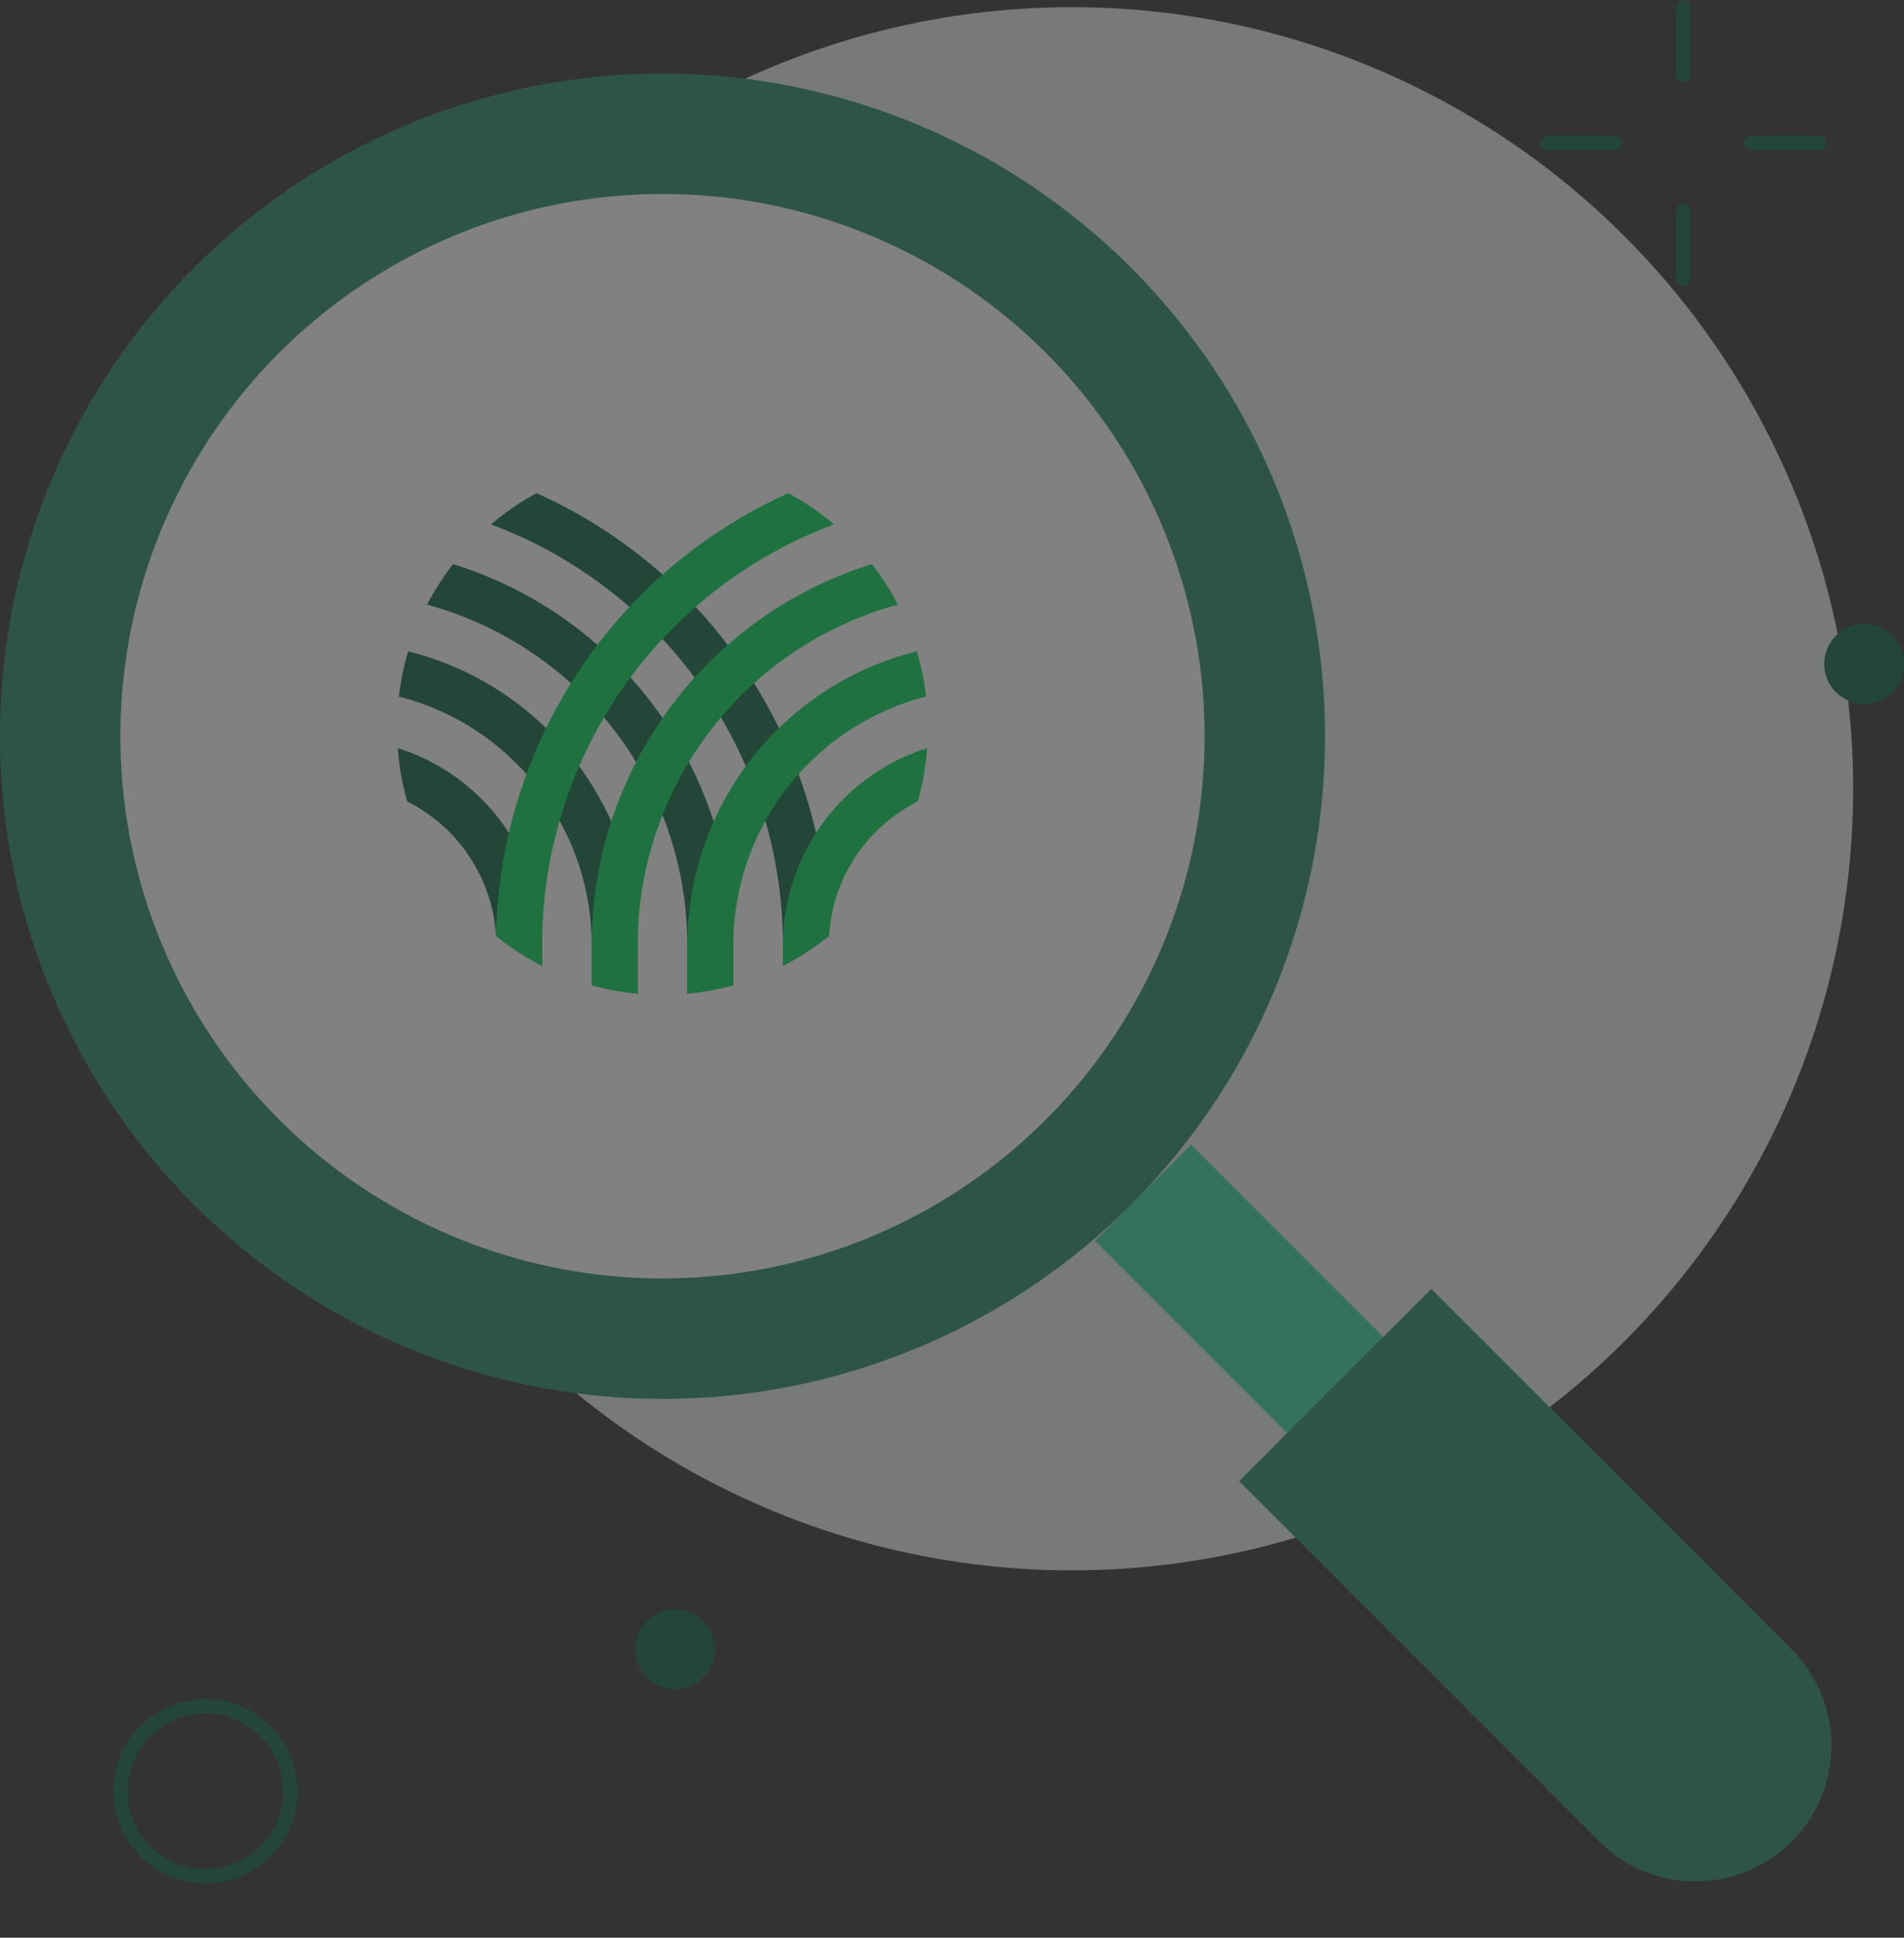 <svg xmlns="http://www.w3.org/2000/svg" width="266.209" height="270.852" viewBox="0 0 266.209 270.852">
  <rect x="0" y="0" width="266.209" height="270.852" fill="#333333" stroke="none"/>
  <g id="finder_taxi" transform="translate(-3.454 -4)" opacity="0.384">
    <circle id="Elipse_186" data-name="Elipse 186" cx="109.253" cy="109.253" r="109.253" transform="translate(44.049 5)" fill="#e5ede9"/>
    <path id="Caminho_23765" data-name="Caminho 23765" d="M92.628,0A92.628,92.628,0,1,1,0,92.628,92.628,92.628,0,0,1,92.628,0Z" transform="translate(3.454 14.282)" fill="#288970"/>
    <circle id="Elipse_188" data-name="Elipse 188" cx="75.793" cy="75.793" r="75.793" transform="translate(20.289 31.116)" fill="#fff"/>
    <path id="Caminho_23766" data-name="Caminho 23766" d="M0,0H19V95H0Z" transform="translate(156.539 177.445) rotate(-45)" fill="#36d79f"/>
    <path id="Caminho_23764" data-name="Caminho 23764" d="M0,0H38V71.252a19,19,0,0,1-19,19h0a19,19,0,0,1-19-19Z" transform="translate(176.697 211.034) rotate(-45)" fill="#288970"/>
    <line id="Linha_413" data-name="Linha 413" y2="9.5" transform="translate(238.805 5)" fill="none" stroke="#0a6644" stroke-linecap="round" stroke-linejoin="round" stroke-width="2"/>
    <line id="Linha_414" data-name="Linha 414" y2="9.5" transform="translate(238.805 33.501)" fill="none" stroke="#0a6644" stroke-linecap="round" stroke-linejoin="round" stroke-width="2"/>
    <line id="Linha_415" data-name="Linha 415" x2="9.5" transform="translate(219.804 24.001)" fill="none" stroke="#0a6644" stroke-linecap="round" stroke-linejoin="round" stroke-width="2"/>
    <line id="Linha_416" data-name="Linha 416" x2="9.5" transform="translate(248.305 24.001)" fill="none" stroke="#0a6644" stroke-linecap="round" stroke-linejoin="round" stroke-width="2"/>
    <circle id="Elipse_189" data-name="Elipse 189" cx="11.875" cy="11.875" r="11.875" transform="translate(20.298 242.507)" fill="none" stroke="#0a6644" stroke-linecap="round" stroke-linejoin="round" stroke-width="2"/>
    <circle id="Elipse_190" data-name="Elipse 190" cx="5.078" cy="5.078" r="5.078" transform="translate(92.752 229.478)" fill="#0a6644" stroke="#0a6644" stroke-width="1"/>
    <circle id="Elipse_191" data-name="Elipse 191" cx="5.078" cy="5.078" r="5.078" transform="translate(259.007 91.723)" fill="#0a6644" stroke="#0a6644" stroke-width="1"/>
    <circle id="Elipse_192" data-name="Elipse 192" cx="5.173" cy="5.173" r="5.173" transform="translate(119.994 110.311)" fill="#fff"/>
    <g id="Grupo_34899" data-name="Grupo 34899" transform="translate(59.07 72.933)">
      <g id="Grupo_3" data-name="Grupo 3">
        <path id="Caminho_42" data-name="Caminho 42" d="M201.979,298.8a37.317,37.317,0,0,0,1.324,7.468,22.584,22.584,0,0,1,12.412,18.767,37.154,37.154,0,0,0,6.439,4.2V326.4A28.91,28.91,0,0,0,201.979,298.8Z" transform="translate(-201.979 -263.167)" fill="#0a6644"/>
        <path id="Caminho_43" data-name="Caminho 43" d="M203.6,270.534a37.179,37.179,0,0,0-1.3,6.325,35.572,35.572,0,0,1,16.5,9.426,35.834,35.834,0,0,1,10.461,25.372v5.54a36.807,36.807,0,0,0,6.428,1.179v-6.719A42.317,42.317,0,0,0,203.6,270.534Z" transform="translate(-202.146 -248.423)" fill="#0a6644"/>
        <path id="Caminho_44" data-name="Caminho 44" d="M248.987,276.657a55.6,55.6,0,0,0-34.815-31.607,37.342,37.342,0,0,0-3.634,5.672,49.293,49.293,0,0,1,36.386,47.644v6.719a36.818,36.818,0,0,0,6.428-1.179v-5.54A55.645,55.645,0,0,0,248.987,276.657Z" transform="translate(-206.443 -235.131)" fill="#0a6644"/>
        <path id="Caminho_45" data-name="Caminho 45" d="M256.295,238.624a68.625,68.625,0,0,0-20.7-14.305,37.2,37.2,0,0,0-6.363,4.366,62.75,62.75,0,0,1,40.808,58.868v2.834a37.151,37.151,0,0,0,6.414-4.176,69.144,69.144,0,0,0-20.161-47.588Z" transform="translate(-216.193 -224.319)" fill="#0a6644"/>
      </g>
      <g id="Grupo_4" data-name="Grupo 4" transform="translate(13.739)">
        <path id="Caminho_46" data-name="Caminho 46" d="M327.5,310.525a22.391,22.391,0,0,1,5.877-4.252A37.316,37.316,0,0,0,334.7,298.8a28.909,28.909,0,0,0-20.176,27.6v2.834A37.131,37.131,0,0,0,321,325.014,22.335,22.335,0,0,1,327.5,310.525Z" transform="translate(-274.417 -263.167)" fill="#00d953"/>
        <path id="Caminho_47" data-name="Caminho 47" d="M293.016,311.657a35.907,35.907,0,0,1,21.816-33.065,35.323,35.323,0,0,1,5.144-1.733,37.28,37.28,0,0,0-1.3-6.325,42.316,42.316,0,0,0-32.087,41.123v6.719a36.814,36.814,0,0,0,6.428-1.179Z" transform="translate(-259.846 -248.423)" fill="#00d953"/>
        <path id="Caminho_48" data-name="Caminho 48" d="M265.078,298.366a49.293,49.293,0,0,1,36.385-47.644,37.305,37.305,0,0,0-3.634-5.672,55.754,55.754,0,0,0-39.18,53.316v5.54a36.809,36.809,0,0,0,6.428,1.179Z" transform="translate(-245.275 -235.131)" fill="#00d953"/>
        <path id="Caminho_49" data-name="Caminho 49" d="M237.132,287.554a62.75,62.75,0,0,1,40.808-58.868,37.206,37.206,0,0,0-6.363-4.366A69.285,69.285,0,0,0,230.7,286.194a37.143,37.143,0,0,0,6.437,4.194Z" transform="translate(-230.695 -224.319)" fill="#00d953"/>
      </g>
    </g>
  </g>
</svg>
